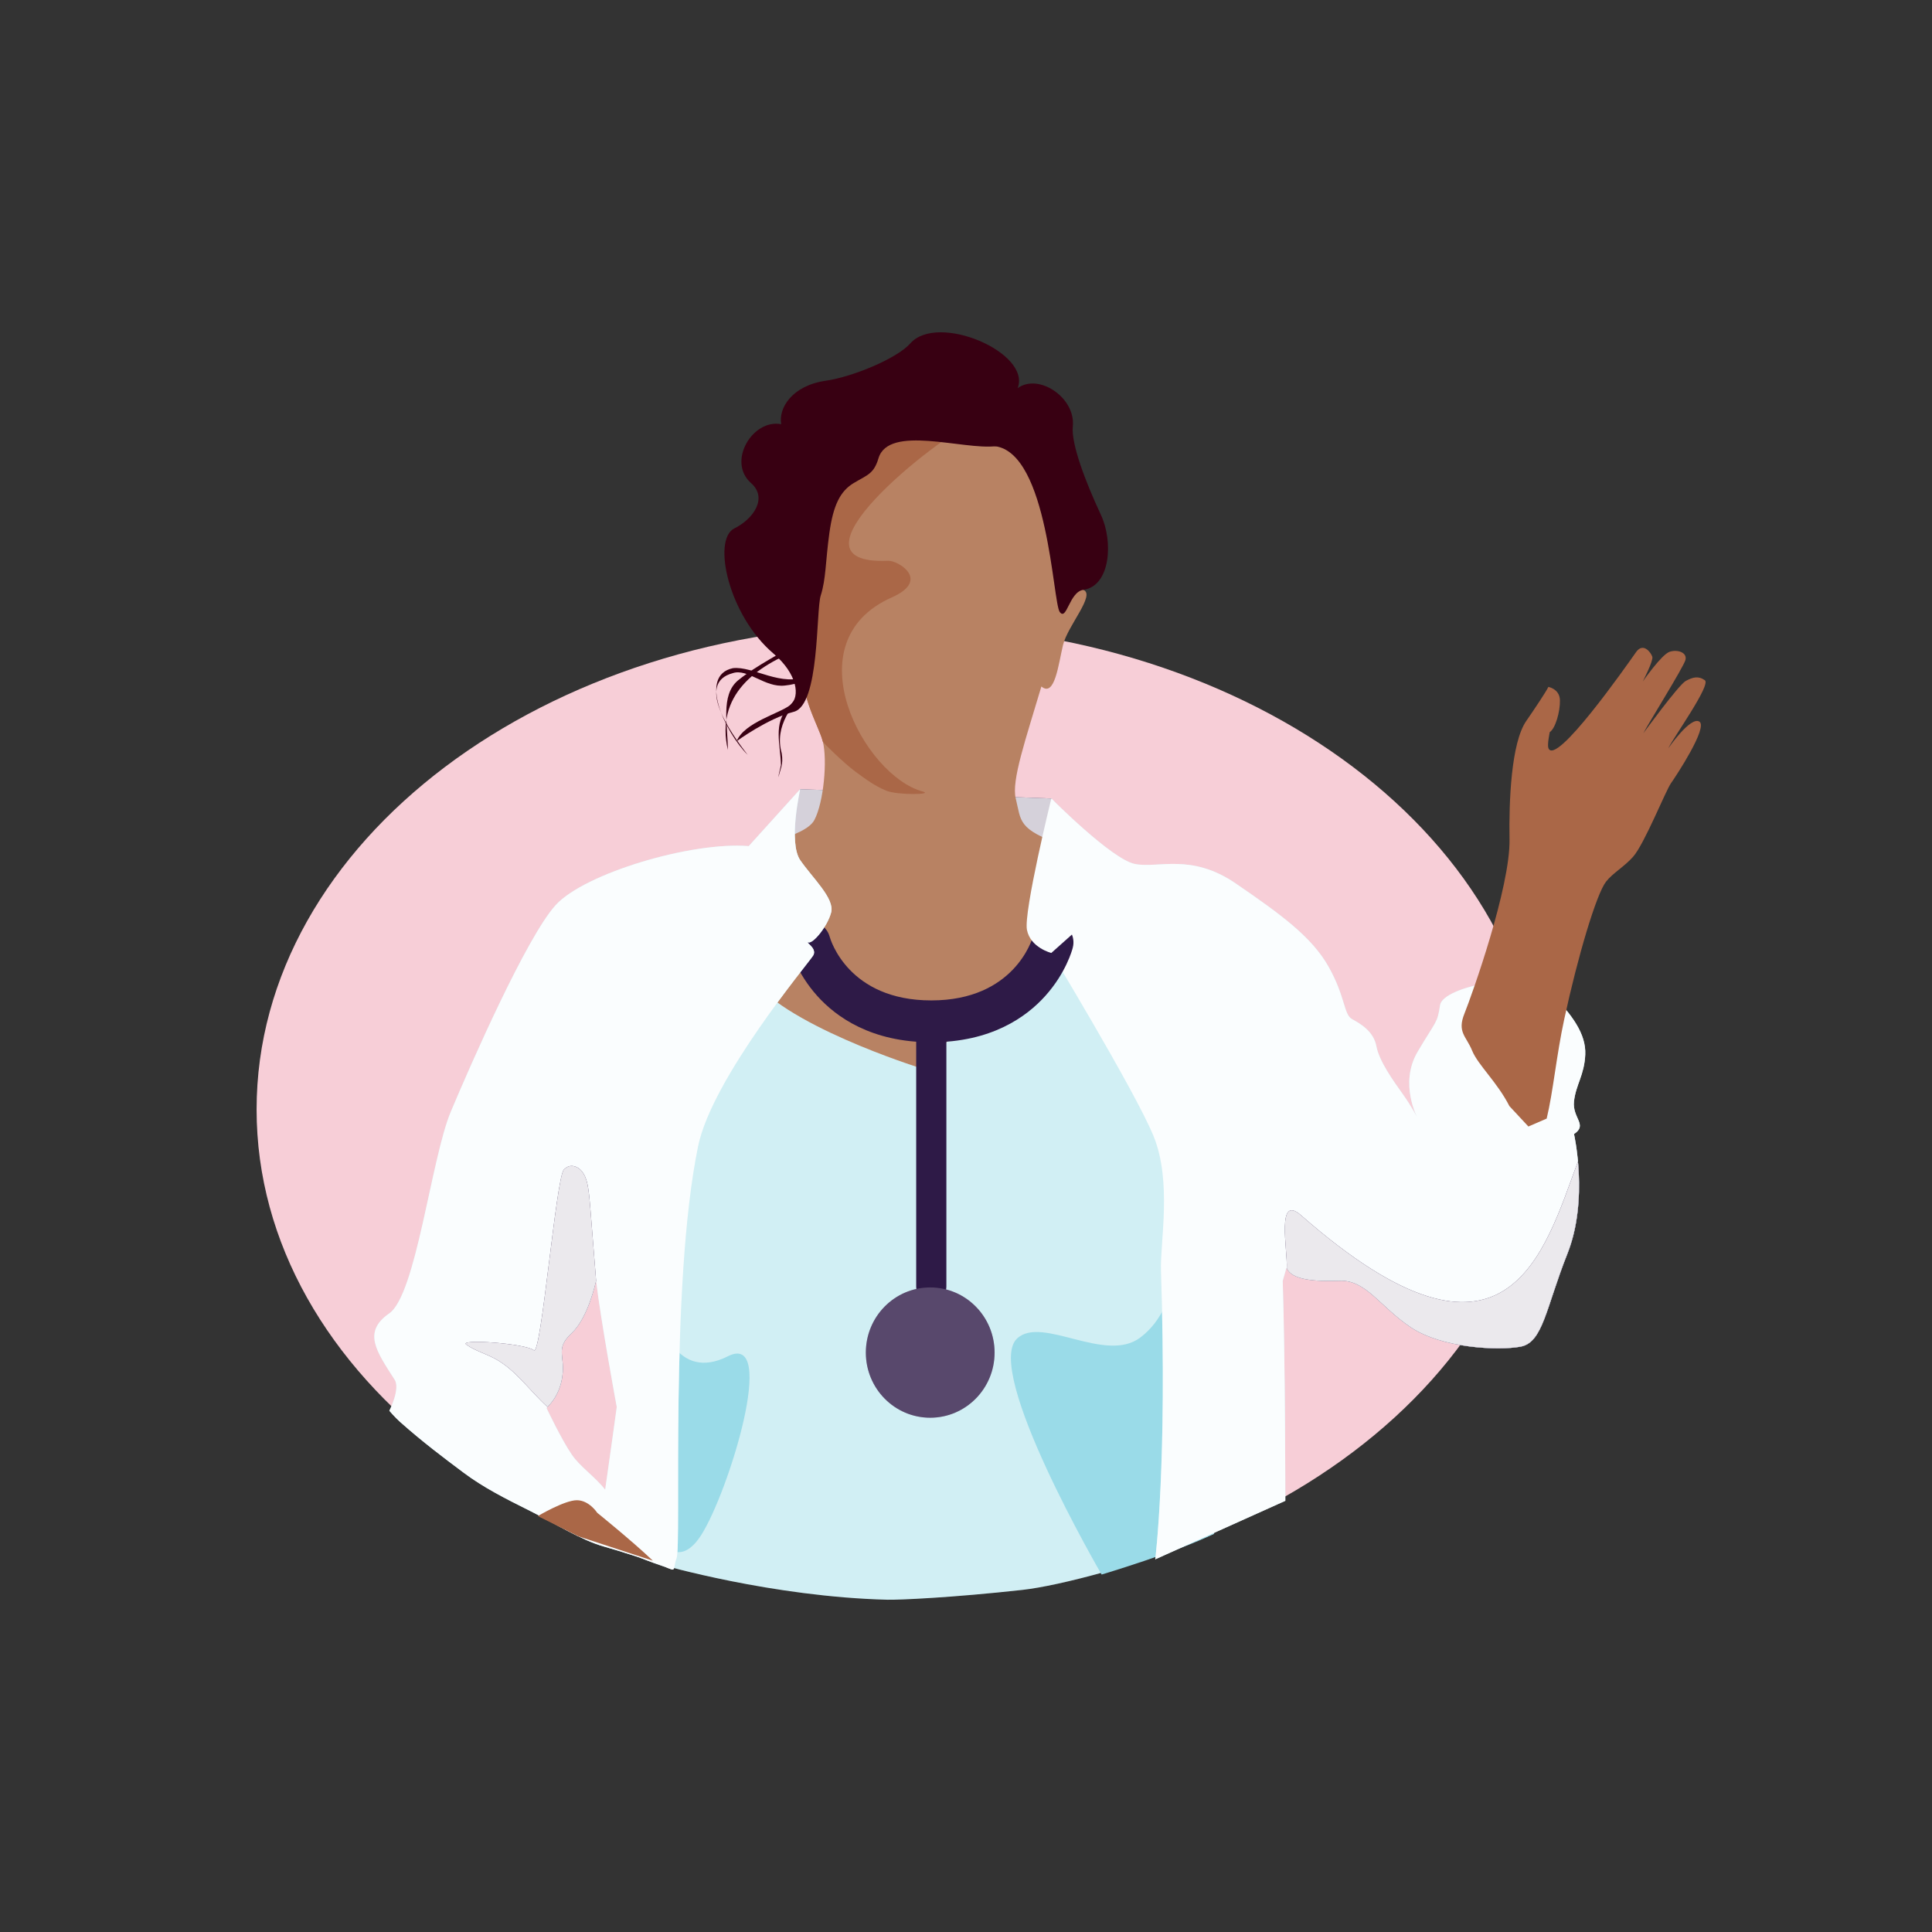 <svg width="64" height="64" viewBox="0 0 64 64" fill="none" xmlns="http://www.w3.org/2000/svg">
<rect x="0" y="0" width="64" height="64" fill="#333333" stroke="none"/>
<path d="M29.781 20.7C18.047 20.7 8.5 27.901 8.5 36.753C8.5 45.605 18.047 52.806 29.781 52.806C41.514 52.806 51.06 45.605 51.06 36.753C51.06 27.901 41.514 20.699 29.781 20.699V20.7Z" fill="#F7CED7"/>
<path d="M40.212 50.812C37.863 51.817 35.072 52.534 33.874 52.667C31.543 52.925 29.779 53.002 29.4 52.993C25.569 52.898 21.911 51.832 21.873 51.824C21.873 51.824 20.866 40.694 21.75 37.978C22.634 35.261 26.01 32.502 26.01 32.502C26.01 32.502 28.883 34.796 30.29 34.936C30.29 34.936 34.832 31.719 35.197 31.028C35.561 30.337 35.675 28.519 35.223 28L34.734 27.821L36.426 28.031L40.242 36.577L40.212 50.812Z" fill="#CCEDF3"/>
<path d="M40.212 50.812C37.863 51.817 35.072 52.534 33.874 52.667C31.543 52.925 29.779 53.002 29.4 52.993C25.569 52.898 21.911 51.832 21.873 51.824C21.873 51.824 20.866 40.694 21.75 37.978C22.634 35.261 26.01 32.502 26.01 32.502C26.01 32.502 28.883 34.796 30.29 34.936C30.29 34.936 34.832 31.719 35.197 31.028C35.561 30.337 35.675 28.519 35.223 28L34.734 27.821L36.426 28.031L40.242 36.577L40.212 50.812Z" fill="white" fill-opacity="0.1"/>
<path d="M33.694 44.338C34.516 43.573 36.616 45.18 37.772 44.309C38.464 43.788 38.942 42.852 39.004 41.331C39.02 40.944 39.649 40.889 39.849 40.557C39.919 40.441 39.973 40.318 40.024 40.193C40.061 40.103 40.132 39.984 40.12 39.883C40.102 39.719 39.87 39.656 39.759 39.564C39.382 39.254 39.618 38.731 40.025 38.59C40.101 38.563 40.179 38.55 40.257 38.545L40.211 50.81C39.028 51.4 36.493 52.159 36.493 52.159C36.493 52.159 32.556 45.399 33.694 44.338Z" fill="#9ADBE8"/>
<path d="M22.031 43.373C21.785 43.823 22.43 45.782 24.108 44.93C25.786 44.078 24.134 49.446 23.22 50.864C23.035 51.151 22.759 51.454 22.42 51.414C22.222 51.391 22.081 51.263 21.981 51.092C21.929 49.636 21.906 48.13 21.943 46.801C21.966 46.656 21.989 46.51 22.011 46.364C22.068 45.981 22.222 43.025 22.032 43.372L22.031 43.373Z" fill="#9ADBE8"/>
<path d="M33.648 26.451H34.827C34.827 26.451 36.816 28.459 37.589 28.619C38.361 28.778 39.45 28.247 40.94 29.269C42.429 30.29 43.453 31.034 44.011 32.025C44.57 33.016 44.508 33.604 44.787 33.759C45.066 33.913 45.501 34.161 45.594 34.657C45.687 35.153 46.153 35.802 46.463 36.236C46.774 36.669 46.96 37.041 46.96 37.041C46.96 37.041 46.339 35.896 46.96 34.843C47.581 33.791 47.612 33.913 47.705 33.295C47.798 32.675 50.591 32.119 51.335 32.861C52.08 33.605 52.545 34.254 52.514 34.936C52.483 35.617 52.203 35.927 52.141 36.483C52.079 37.041 52.607 37.258 52.141 37.567C52.141 37.567 52.638 39.734 51.924 41.529C51.21 43.325 51.117 44.47 50.373 44.61C49.628 44.75 47.766 44.657 46.743 43.976C45.719 43.294 45.254 42.397 44.385 42.428C43.515 42.459 42.771 42.397 42.616 41.994L42.492 42.428C42.578 45.162 42.578 49.716 42.578 49.716L38.269 51.655C38.269 51.655 38.672 48.48 38.458 42.087C38.427 41.158 38.831 39.145 38.21 37.629C37.589 36.112 34.58 31.158 34.58 31.158C34.58 31.158 35.727 30.321 35.883 29.982C36.038 29.642 35.976 28.744 36.162 28.651C36.348 28.558 35.417 27.876 35.417 27.876L33.493 27.721L33.648 26.452V26.451Z" fill="#CCEDF3"/>
<path d="M33.648 26.451H34.827C34.827 26.451 36.816 28.459 37.589 28.619C38.361 28.778 39.45 28.247 40.94 29.269C42.429 30.29 43.453 31.034 44.011 32.025C44.57 33.016 44.508 33.604 44.787 33.759C45.066 33.913 45.501 34.161 45.594 34.657C45.687 35.153 46.153 35.802 46.463 36.236C46.774 36.669 46.96 37.041 46.96 37.041C46.96 37.041 46.339 35.896 46.96 34.843C47.581 33.791 47.612 33.913 47.705 33.295C47.798 32.675 50.591 32.119 51.335 32.861C52.08 33.605 52.545 34.254 52.514 34.936C52.483 35.617 52.203 35.927 52.141 36.483C52.079 37.041 52.607 37.258 52.141 37.567C52.141 37.567 52.638 39.734 51.924 41.529C51.21 43.325 51.117 44.47 50.373 44.61C49.628 44.75 47.766 44.657 46.743 43.976C45.719 43.294 45.254 42.397 44.385 42.428C43.515 42.459 42.771 42.397 42.616 41.994L42.492 42.428C42.578 45.162 42.578 49.716 42.578 49.716L38.269 51.655C38.269 51.655 38.672 48.48 38.458 42.087C38.427 41.158 38.831 39.145 38.21 37.629C37.589 36.112 34.58 31.158 34.58 31.158C34.58 31.158 35.727 30.321 35.883 29.982C36.038 29.642 35.976 28.744 36.162 28.651C36.348 28.558 35.417 27.876 35.417 27.876L33.493 27.721L33.648 26.452V26.451Z" fill="white" fill-opacity="0.9"/>
<path d="M27.625 19.102C27.625 19.102 27.475 19.651 27.26 20.432C27.206 20.627 27.171 20.844 27.183 21.088C27.297 21.645 27.209 22.296 26.817 22.689C26.25 23.341 25.641 24.037 25.895 24.952C25.924 25.136 25.917 25.284 25.885 25.398C25.82 25.625 25.782 25.752 25.782 25.741C25.782 25.729 25.814 25.583 25.87 25.343C25.858 24.689 25.597 23.95 26.12 23.428C26.774 22.689 27.167 21.905 26.976 20.948C26.968 20.716 26.999 20.503 27.045 20.307C27.229 19.526 27.356 18.98 27.356 18.98L27.625 19.102Z" fill="#380012"/>
<path d="M28.247 19.599C27.896 20.411 27.32 21.231 26.579 21.478C25.016 22.053 23.7 23.037 24.111 24.843C24.111 24.023 23.864 23.037 24.44 22.545C25.757 21.478 27.484 21.15 28.054 19.322L28.247 19.599Z" fill="#380012"/>
<path d="M28.214 19.12C28.635 20.657 27.648 22.545 26.003 22.709C25.345 22.791 24.769 22.134 24.276 22.298C23.042 22.626 24.193 24.268 24.769 25.007C24.029 24.268 23.124 22.381 24.276 22.134C24.933 22.051 25.921 22.79 26.743 22.381C27.977 21.724 28.389 20.247 28.028 18.957L28.214 19.12Z" fill="#380012"/>
<path d="M34.826 26.451V27.828L26.019 27.667L26.511 26.143L34.826 26.451Z" fill="#2E1A47"/>
<path d="M34.826 26.451V27.828L26.019 27.667L26.511 26.143L34.826 26.451Z" fill="white" fill-opacity="0.8"/>
<path d="M24.805 28.031C24.805 28.031 26.667 27.752 26.977 27.164C27.288 26.575 27.412 25.181 27.257 24.563C27.134 24.072 26.66 23.385 26.515 22.105C26.29 22.077 26.233 22.055 26.159 21.732C26.055 21.291 26.062 20.182 26.014 19.717C25.988 19.474 26.263 19.338 26.542 19.34C26.682 16.89 27.294 13.463 31.011 13.758C31.104 13.765 33.028 13.696 34.144 14.81C35.035 15.699 35.373 17.811 35.158 19.839C35.372 19.644 35.651 19.449 35.886 19.54C36.301 19.698 35.37 20.724 35.215 21.363C35.06 22.002 34.944 23.112 34.497 22.741C33.981 24.482 33.499 25.86 33.648 26.452C33.834 27.196 33.692 27.473 35.222 28C35.222 28 36.565 30.043 34.579 31.684C32.593 33.325 30.452 35.368 30.452 35.368C30.452 35.368 25.798 33.913 24.805 32.273C23.813 30.632 24.805 28.031 24.805 28.031Z" fill="#B88263"/>
<path d="M51.231 37.057L50.63 37.317L50.001 36.641C49.6 35.851 48.957 35.276 48.765 34.801C48.573 34.326 48.262 34.193 48.512 33.575C48.761 32.957 50.032 29.391 50.005 27.805C49.983 26.568 50.055 24.61 50.56 23.882C50.839 23.479 51.216 22.913 51.292 22.755C51.292 22.755 51.665 22.818 51.675 23.196C51.685 23.573 51.521 24.14 51.338 24.251C51.338 24.251 51.251 24.661 51.291 24.777C51.515 25.432 53.889 22.041 54.196 21.603C54.437 21.26 54.698 21.628 54.736 21.759C54.773 21.89 54.42 22.574 54.42 22.574C54.42 22.574 55.042 21.679 55.307 21.592C55.573 21.503 55.903 21.618 55.831 21.867C55.758 22.116 54.611 23.953 54.437 24.291C54.437 24.291 55.608 22.686 55.84 22.559C56.072 22.432 56.261 22.381 56.475 22.533C56.688 22.684 55.449 24.407 55.264 24.788C55.264 24.788 56.004 23.715 56.295 23.905C56.585 24.094 55.526 25.7 55.351 25.949C55.176 26.198 54.471 27.958 54.102 28.377C53.808 28.712 53.424 28.92 53.201 29.208C52.88 29.621 52.267 31.679 51.817 33.765C51.559 34.955 51.451 36.162 51.235 37.057H51.231Z" fill="#AA6747"/>
<path d="M29.366 26.195C28.986 26.044 28.653 25.795 28.323 25.551C27.963 25.285 27.267 24.606 27.255 24.564C27.1 23.945 26.386 23.016 26.479 20.972C26.572 18.929 26.324 13.387 31.009 13.759C31.06 13.764 31.659 13.744 32.373 13.909C31.034 14.496 25.694 18.743 29.423 18.576C29.742 18.562 30.845 19.212 29.54 19.791C26.213 21.266 28.636 25.704 30.561 26.218C30.956 26.324 29.746 26.346 29.365 26.195H29.366Z" fill="#AA6747"/>
<path d="M33.711 12.86C34.169 11.68 31.062 10.349 30.157 11.374C29.719 11.871 28.257 12.481 27.355 12.612C26.235 12.775 25.784 13.516 25.878 14.052C24.931 13.869 24.076 15.293 24.879 16.002C25.449 16.507 24.94 17.201 24.327 17.504C23.584 17.871 24.129 20.384 25.625 21.653C26.408 22.318 26.521 23.077 26.177 23.355C25.834 23.634 24.656 23.926 24.402 24.554C24.402 24.554 25.425 23.801 26.293 23.58C27.16 23.36 27.026 20.229 27.188 19.725C27.363 19.183 27.344 18.599 27.473 17.665C27.602 16.73 27.836 16.266 28.285 15.999C28.732 15.731 28.946 15.701 29.101 15.181C29.438 14.056 31.91 14.909 32.984 14.781C34.058 14.654 33.285 13.878 33.711 12.861V12.86Z" fill="#380012"/>
<path d="M33.71 12.859C34.408 12.351 35.638 13.174 35.538 14.128C35.478 14.694 35.959 15.967 36.469 17.054C36.885 17.944 36.785 19.415 35.887 19.539C35.422 19.603 35.336 20.587 35.105 20.272C34.874 19.958 34.726 14.997 32.955 14.78C31.137 14.557 29.453 13.803 29.546 13.246C29.639 12.688 32.245 12.426 33.712 12.859H33.71Z" fill="#380012"/>
<path d="M30.847 34.526C28.868 34.526 27.701 33.692 27.073 32.992C26.393 32.234 26.183 31.476 26.162 31.393C26.066 31.023 26.285 30.644 26.651 30.547C27.016 30.45 27.388 30.67 27.486 31.037C27.514 31.134 28.108 33.14 30.85 33.14C33.592 33.14 34.188 31.123 34.213 31.037C34.313 30.67 34.688 30.453 35.053 30.552C35.416 30.651 35.633 31.026 35.537 31.393C35.517 31.476 35.307 32.234 34.626 32.992C33.998 33.692 32.831 34.526 30.852 34.526H30.847Z" fill="#2E1A47"/>
<path d="M13.251 47.101C14.011 47.776 14.687 48.282 15.363 48.788C16.011 49.272 16.716 49.631 17.561 50.052C18.37 50.456 19.236 51.016 20.011 51.233C20.244 51.298 20.617 51.41 21.109 51.57C21.275 51.624 21.471 51.718 22.038 51.908C22.043 51.909 22.074 51.924 22.116 51.941C22.213 51.979 22.261 51.998 22.291 51.991C22.359 51.978 22.334 51.816 22.412 51.622C22.584 51.194 22.178 42.568 23.126 37.969C23.592 35.708 26.787 31.9 26.938 31.652C27.087 31.405 26.633 31.188 26.788 31.219C26.943 31.25 27.409 30.692 27.533 30.227C27.657 29.763 26.912 29.082 26.509 28.494C26.105 27.905 26.509 26.141 26.509 26.141L24.802 28.029C22.91 27.874 19.373 28.927 18.41 29.98C17.448 31.032 15.586 35.273 14.936 36.822C14.284 38.37 13.788 42.891 12.892 43.51C11.997 44.13 12.484 44.779 13.074 45.705C13.268 46.01 12.898 46.734 12.898 46.734C12.898 46.734 13.096 46.964 13.25 47.1L13.251 47.101ZM18.102 46.639C18.102 46.639 18.537 46.298 18.63 45.587C18.723 44.874 18.382 44.688 18.941 44.163C19.499 43.636 19.748 42.429 19.748 42.429C19.903 43.76 20.431 46.609 20.431 46.609C20.358 47.128 20.22 48.157 20.047 49.348C19.698 48.904 19.224 48.599 18.942 48.188C18.6 47.692 18.103 46.64 18.103 46.64L18.102 46.639Z" fill="#CCEDF3"/>
<path d="M13.251 47.101C14.011 47.776 14.687 48.282 15.363 48.788C16.011 49.272 16.716 49.631 17.561 50.052C18.37 50.456 19.236 51.016 20.011 51.233C20.244 51.298 20.617 51.41 21.109 51.57C21.275 51.624 21.471 51.718 22.038 51.908C22.043 51.909 22.074 51.924 22.116 51.941C22.213 51.979 22.261 51.998 22.291 51.991C22.359 51.978 22.334 51.816 22.412 51.622C22.584 51.194 22.178 42.568 23.126 37.969C23.592 35.708 26.787 31.9 26.938 31.652C27.087 31.405 26.633 31.188 26.788 31.219C26.943 31.25 27.409 30.692 27.533 30.227C27.657 29.763 26.912 29.082 26.509 28.494C26.105 27.905 26.509 26.141 26.509 26.141L24.802 28.029C22.91 27.874 19.373 28.927 18.41 29.98C17.448 31.032 15.586 35.273 14.936 36.822C14.284 38.37 13.788 42.891 12.892 43.51C11.997 44.13 12.484 44.779 13.074 45.705C13.268 46.01 12.898 46.734 12.898 46.734C12.898 46.734 13.096 46.964 13.25 47.1L13.251 47.101ZM18.102 46.639C18.102 46.639 18.537 46.298 18.63 45.587C18.723 44.874 18.382 44.688 18.941 44.163C19.499 43.636 19.748 42.429 19.748 42.429C19.903 43.76 20.431 46.609 20.431 46.609C20.358 47.128 20.22 48.157 20.047 49.348C19.698 48.904 19.224 48.599 18.942 48.188C18.6 47.692 18.103 46.64 18.103 46.64L18.102 46.639Z" fill="white" fill-opacity="0.9"/>
<path d="M21.626 51.699C20.924 51.032 19.784 50.113 19.784 50.113C19.784 50.113 19.517 49.697 19.108 49.697C18.698 49.697 17.816 50.222 17.816 50.222L19.169 50.896L21.626 51.7" fill="#AA6747"/>
<path d="M17.687 44.73C17.928 44.925 18.421 38.998 18.68 38.743C18.73 38.694 18.788 38.652 18.856 38.633C18.949 38.608 19.052 38.631 19.136 38.68C19.364 38.815 19.445 39.102 19.485 39.363C19.522 39.604 19.541 39.847 19.561 40.09C19.62 40.821 19.677 41.553 19.736 42.284C19.739 42.332 19.743 42.38 19.746 42.428C19.738 42.464 19.49 43.642 18.94 44.16C18.381 44.687 18.723 44.873 18.63 45.584C18.552 46.176 18.24 46.51 18.136 46.606C17.546 46.075 17.09 45.379 16.39 45.005C16.081 44.839 15.735 44.744 15.449 44.543C15.163 44.343 17.399 44.499 17.687 44.73Z" fill="#2E1A47"/>
<path d="M17.687 44.73C17.928 44.925 18.421 38.998 18.68 38.743C18.73 38.694 18.788 38.652 18.856 38.633C18.949 38.608 19.052 38.631 19.136 38.68C19.364 38.815 19.445 39.102 19.485 39.363C19.522 39.604 19.541 39.847 19.561 40.09C19.62 40.821 19.677 41.553 19.736 42.284C19.739 42.332 19.743 42.38 19.746 42.428C19.738 42.464 19.49 43.642 18.94 44.16C18.381 44.687 18.723 44.873 18.63 45.584C18.552 46.176 18.24 46.51 18.136 46.606C17.546 46.075 17.09 45.379 16.39 45.005C16.081 44.839 15.735 44.744 15.449 44.543C15.163 44.343 17.399 44.499 17.687 44.73Z" fill="white" fill-opacity="0.9"/>
<path d="M42.626 42.016C42.657 41.412 42.27 39.53 43.099 40.258C49.946 46.261 51.154 41.468 52.272 38.474C52.344 39.27 52.346 40.464 51.923 41.529C51.209 43.325 51.116 44.47 50.372 44.61C49.627 44.75 47.765 44.657 46.742 43.975C45.718 43.294 45.253 42.396 44.383 42.427C43.531 42.457 42.8 42.398 42.625 42.016H42.626Z" fill="#2E1A47"/>
<path d="M42.626 42.016C42.657 41.412 42.27 39.53 43.099 40.258C49.946 46.261 51.154 41.468 52.272 38.474C52.344 39.27 52.346 40.464 51.923 41.529C51.209 43.325 51.116 44.47 50.372 44.61C49.627 44.75 47.765 44.657 46.742 43.975C45.718 43.294 45.253 42.396 44.383 42.427C43.531 42.457 42.8 42.398 42.625 42.016H42.626Z" fill="white" fill-opacity="0.9"/>
<path d="M34.826 26.451C34.826 26.451 33.903 30.209 34.019 30.803C34.135 31.397 34.826 31.568 34.826 31.568L36.619 29.967L36.396 28.298L34.826 26.451Z" fill="#FAFDFE"/>
<path fill-rule="evenodd" clip-rule="evenodd" d="M30.85 33.588C31.126 33.588 31.35 33.812 31.35 34.088L31.35 42.615C31.35 42.891 31.126 43.115 30.85 43.115C30.573 43.115 30.35 42.891 30.35 42.615L30.35 34.088C30.35 33.812 30.573 33.588 30.85 33.588Z" fill="#2E1A47"/>
<path d="M30.814 46.964C31.992 46.964 32.947 45.998 32.947 44.806C32.947 43.615 31.992 42.648 30.814 42.648C29.636 42.648 28.682 43.615 28.682 44.806C28.682 45.998 29.636 46.964 30.814 46.964Z" fill="#2E1A47"/>
<path d="M30.814 46.964C31.992 46.964 32.947 45.998 32.947 44.806C32.947 43.615 31.992 42.648 30.814 42.648C29.636 42.648 28.682 43.615 28.682 44.806C28.682 45.998 29.636 46.964 30.814 46.964Z" fill="white" fill-opacity="0.2"/>
</svg>
